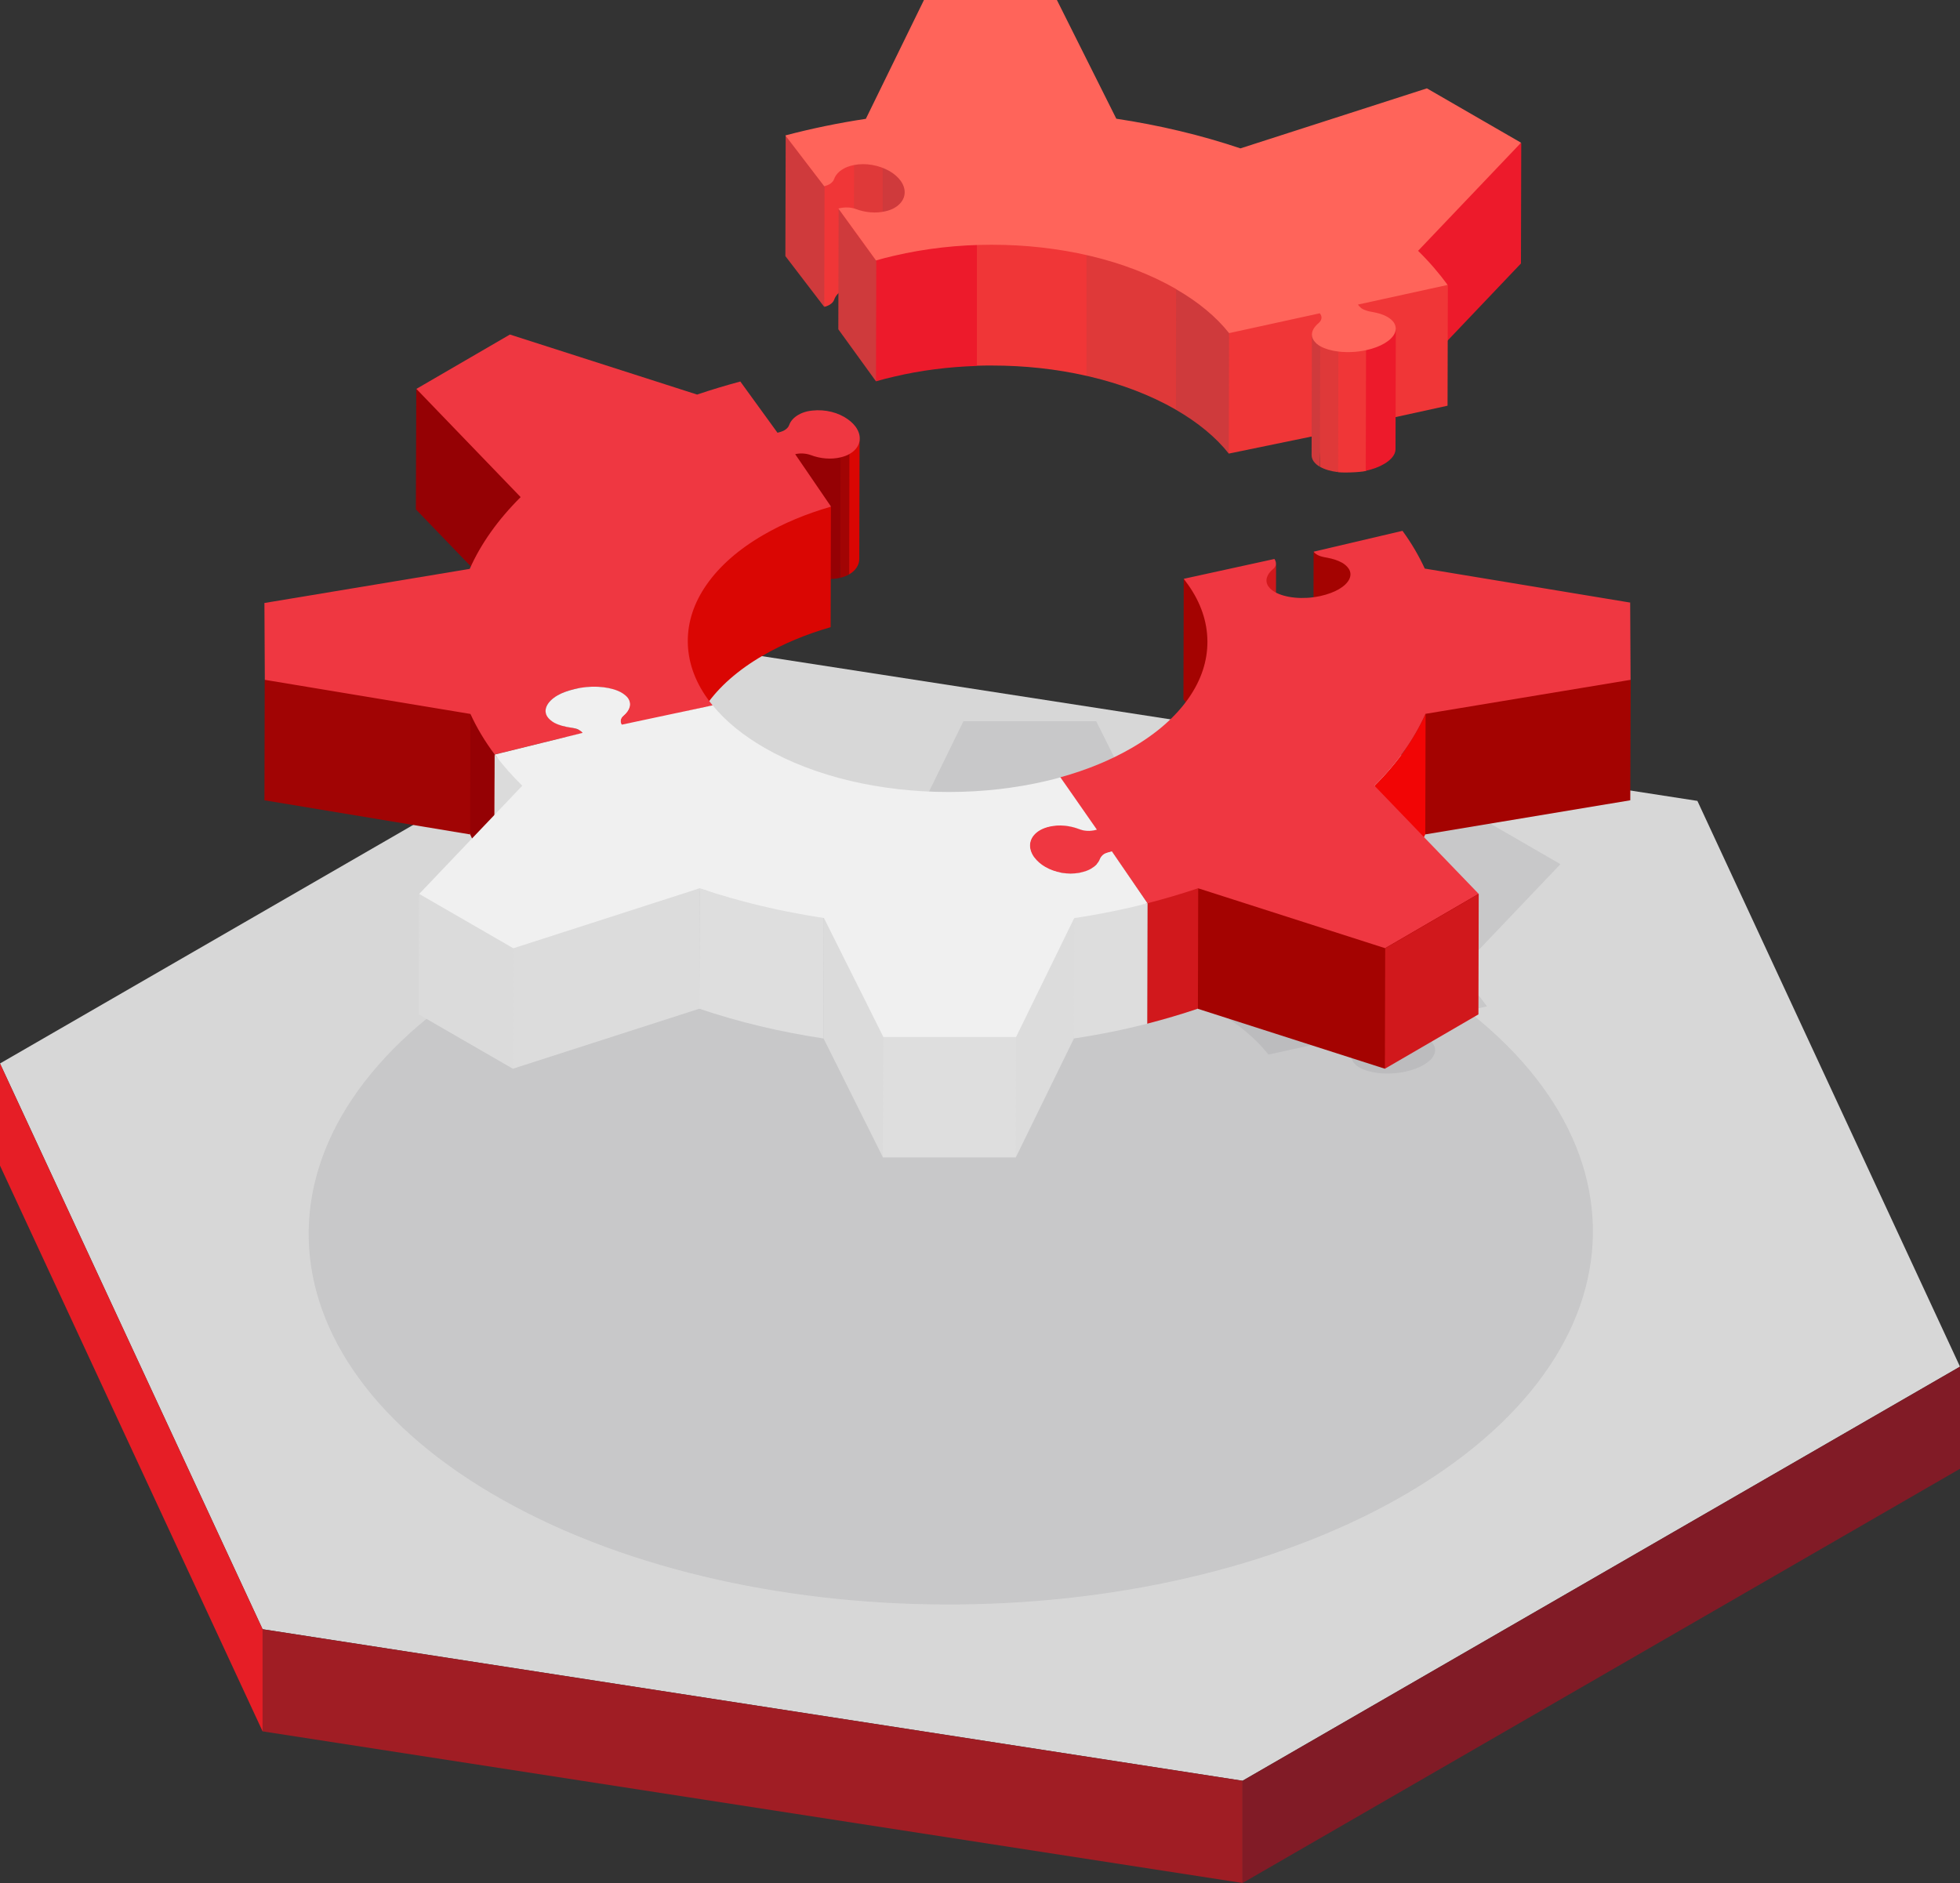<?xml version="1.0" encoding="UTF-8"?> <svg xmlns="http://www.w3.org/2000/svg" id="Layer_2" data-name="Layer 2" viewBox="0 0 193.61 186.02"><rect x="0" y="0" width="193.61" height="186.02" fill="#333333" stroke="none"/><g id="Layer_1-2" data-name="Layer 1"><g><g><polygon points="122.74 175.92 25.94 160.95 0 105.06 70.87 64.14 167.67 79.12 193.61 135.01 122.74 175.92" style="fill: #d7d7d7;"></polygon><polygon points="25.94 171.04 122.74 186.02 122.74 175.92 25.94 160.95 25.94 171.04" style="fill: #a01d24;"></polygon><polygon points="122.74 186.02 193.61 145.1 193.61 135.01 122.74 175.92 122.74 186.02" style="fill: #811b26;"></polygon><polygon points="0 115.15 25.94 171.04 25.94 160.95 0 105.06 0 115.15" style="fill: #e61e26;"></polygon></g><path d="M48.44,96.25c24.41-14.59,64.57-15,89.69-.91,25.12,14.09,25.69,37.35,1.27,51.95-24.42,14.59-64.57,15-89.69.91-25.12-14.09-25.69-37.35-1.27-51.95Z" style="fill: #99999a; opacity: .24;"></path><g id="img"><g><path d="M82.91,14.15l1.42,14.07c.92-.19,1.94-.07,2.85.28l1.03-14.26c-.9-.34-4.39-.28-5.3-.09Z" style="fill: #df3939;"></path><path d="M87.19,14.92v13.58c.24.09.47.2.69.33.44.26.81.58,1.08.94.28.38.41.78.41,1.15l.93-12.82c0-.37-2.85-3.08-3.11-3.18Z" style="fill: #cf3a3c;"></path></g><path d="M84.37,14.97l-.03,13.25c-.49.11-.79.23-1.04.38-.45.26-.76.61-.9,1.01-.07.2-.23.37-.47.51-.14.08-.31.15-.5.19l-3.81-16.92c.19-.05,6.27,1.68,6.76,1.57Z" style="fill: #f03637;"></path><polygon points="81.45 18.42 81.42 30.32 77.58 25.3 77.61 13.4 81.45 18.42" style="fill: #cf3a3c;"></polygon><polygon points="150.27 14.13 150.24 26.03 140.07 36.72 136.84 20.37 150.27 14.13" style="fill: #ed1a2b;"></polygon><polygon points="143.02 28.18 142.99 40.08 134.13 42.02 132.07 26.99 143.02 28.18" style="fill: #f03637;"></polygon><path d="M130.51,43.28c0-.11-.03-.22-.1-.33l.03-11.9c.07.11.1.22.1.33-.01,3.57-.02,8.33-.03,11.9Z" style="fill: #ff645a;"></path><g><path d="M94.55,21.25l1.95,14.88c.49-.02.98-.02,1.47-.02,3.23,0,6.37.34,9.36,1.02l3.25-15.76c-2.98-.67-15.53-.13-16.03-.12Z" style="fill: #f03637;"></path><path d="M88.47,23.57c-.6.14-5.05-3.11-5.63-2.94l3.69,17.04c.58-.17,1.17-.32,1.78-.46,2.62-.62,5.37-.97,8.19-1.06v-14.04c-2.81.09-5.42.86-8.03,1.47Z" style="fill: #ed1a2b;"></path><path d="M107.33,22.73v14.4c.1.02.21.05.31.07,3.18.75,6.04,1.85,8.51,3.27,0,0,.01,0,.02,0l2.22-15.09c-2.46-1.42-10.94-2.64-11.05-2.66Z" style="fill: #df3939;"></path><path d="M116.18,26s-.02,14.48-.02,14.48c2.19,1.27,3.95,2.72,5.22,4.33l8.99-13.86c-1.28-1.61-11.99-3.68-14.2-4.95Z" style="fill: #cf3a3c;"></path></g><polygon points="131.76 27.03 130.41 42.95 121.38 44.81 121.41 32.91 131.76 27.03" style="fill: #f03637;"></polygon><polygon points="86.56 25.76 86.53 37.67 82.81 32.53 82.84 20.63 86.56 25.76" style="fill: #cf3a3c;"></polygon><path d="M129.59,33.06l-.03,11.9c0,.2.06.4.19.6,0,0,0,0,0,0,.07.1.15.19.26.29,0,0,0,0,0,0,0,0,.01.01.02.02.1.08.21.16.34.24.01-3.97,1.12-9.58,1.13-13.55-.13-.08-1.92.7-1.92.5Z" style="fill: #cf3a3c;"></path><path d="M134.89,46.52c.01-3.97.02-7.93.03-11.9,0,0,.01,0,.02,0l-.03,11.9s-.01,0-.02,0Z" style="fill: #ff645a;"></path><path d="M130.38,46.11c.01-3.97.02-8.6.03-12.57,0,0,2.71-.06,3.41.02-.01,3.97-1.65,13.08-1.65,13.08-.7-.08-1.31-.26-1.77-.52,0,0-.02,0-.02-.01Z" style="fill: #df3939;"></path><path d="M132.18,46.65c.01-3.97.02-8.61.03-12.57.83.1,2.61-.57,3.56-.77-.01,3.97-.38,9.68-.81,13.18-.01.12-1.96.25-2.78.16Z" style="fill: #f03637;"></path><path d="M134.94,33.8l-.03,12.71c.72-.16,1.34-.39,1.82-.68.7-.41,1.12-.93,1.12-1.45l.03-11.9c0,.52-2.21,1.16-2.93,1.32Z" style="fill: #ed1a2b;"></path><path d="M116.18,28.57c2.2,1.27,3.96,2.73,5.23,4.34l8.96-1.96s.07.1.07.1c.19.3.1.63-.21.89-.08.07-.15.13-.21.2-.45.47-.57,1-.24,1.5.06.09.14.17.22.25.02.02.03.04.05.06.02.02.05.03.07.05.09.07.19.15.31.21.47.26,1.09.44,1.78.52.83.1,1.77.07,2.71-.13.77-.17,1.37-.4,1.84-.68.97-.57,1.38-1.33.93-2.05-.08-.11-.16-.2-.26-.29,0,0-.01-.01-.02-.02-.09-.08-.19-.14-.29-.21-.03-.02-.05-.03-.08-.05-.2-.11-.41-.2-.62-.27-.04-.01-.08-.03-.12-.04-.17-.05-.35-.09-.53-.13-.15-.03-.3-.06-.47-.09-.14-.03-.28-.06-.41-.12-.1-.03-.19-.07-.26-.11-.01,0-.02-.01-.03-.02-.01,0-.02,0-.03-.01-.06-.03-.11-.07-.16-.12-.07-.06-.13-.12-.18-.18h0s-.06-.08-.09-.12l8.86-1.94c-.84-1.15-1.81-2.28-2.92-3.37l10.17-10.68-9.3-5.37-18.42,5.93c-3.89-1.31-8.01-2.29-12.26-2.93l-5.88-11.75h-13.11l-5.75,11.76c-2.71.41-5.37.96-7.95,1.64l3.84,5.02c.19-.05.36-.11.5-.19.24-.14.4-.31.47-.51.14-.4.45-.75.9-1.01.25-.15.55-.27,1.04-.38,1.17-.24,2.5,0,3.55.6.44.26.81.58,1.08.94.73,1.01.44,2.08-.59,2.68-.25.15-.55.26-.89.34-.95.23-2.02.13-2.94-.22-.47-.17-1.04-.22-1.73-.05l3.72,5.13c.58-.17,1.17-.32,1.78-.46,3.07-.72,6.32-1.09,9.66-1.09s6.59.37,9.67,1.09c3.18.75,6.04,1.85,8.51,3.27Z" style="fill: #ff645a;"></path><path d="M120.07,99.84c2.2,1.27,3.96,2.73,5.23,4.34l8.96-1.96s.07.1.07.1c.19.3.1.63-.21.89-.08.07-.15.13-.21.2-.45.47-.57,1-.24,1.5.06.09.14.17.22.25.02.02.03.04.05.06.02.02.05.03.07.05.09.07.19.15.31.21.47.26,1.09.44,1.78.52.83.1,1.77.07,2.71-.13.77-.17,1.37-.4,1.84-.68.97-.57,1.38-1.33.93-2.05-.08-.11-.16-.2-.26-.29,0,0-.01-.01-.02-.02-.09-.08-.19-.14-.29-.21-.03-.02-.05-.03-.08-.05-.2-.11-.41-.2-.62-.27-.04-.01-.08-.03-.12-.04-.17-.05-.35-.09-.53-.13-.15-.03-.3-.06-.47-.09-.14-.03-.28-.06-.41-.12-.1-.03-.19-.07-.26-.11-.01,0-.02-.01-.03-.02-.01,0-.02,0-.03-.01-.06-.03-.11-.07-.16-.12-.07-.06-.13-.12-.18-.18h0s-.06-.08-.09-.12l8.86-1.94c-.84-1.15-1.81-2.28-2.92-3.37l10.17-10.68-9.3-5.37-18.42,5.93c-3.89-1.31-8.01-2.29-12.26-2.93l-5.88-11.75h-13.11l-5.75,11.76c-2.71.41-5.37.96-7.95,1.64l3.84,5.02c.19-.05.36-.11.5-.19.24-.14.4-.31.47-.51.14-.4.45-.75.9-1.01.25-.15.55-.27,1.04-.38,1.17-.24,2.5,0,3.55.6.44.26.81.58,1.08.94.73,1.01.44,2.08-.59,2.68-.25.15-.55.26-.89.34-.95.23-2.02.13-2.94-.22-.47-.17-1.04-.22-1.73-.05l3.72,5.13c.58-.17,1.17-.32,1.78-.46,3.07-.72,6.32-1.09,9.66-1.09s6.59.37,9.67,1.09c3.18.75,6.04,1.85,8.51,3.27Z" style="fill: #99999a; opacity: .24;"></path></g><g id="img-2" data-name="img"><g><path d="M83.88,56.74c-.25.15-.55.26-.89.34.01-3.97-1.12-9.33-1.11-13.3.34-.08,2.25-.6,2.5-.75-.01,3.97-.49,9.73-.5,13.7Z" style="fill: #a10404;"></path><path d="M84.88,55.21c0,.61-.36,1.16-1,1.53.01-3.97.02-9.5.03-13.47.64-.37,1,.64,1,.03-.01,3.57-.02,8.33-.03,11.9Z" style="fill: #da0603;"></path><path d="M80.3,43.74s-1.9-.24-2.41-.12l.62,13.15c.51-.12,1.09-.08,1.55.09.92.34,1.99.45,2.94.22.01-3.97.02-7.93.03-11.9-.95.23-1.81-1.1-2.73-1.44Z" style="fill: #950104;"></path><polygon points="56.04 46.27 51.38 61.01 41.08 50.32 41.12 38.42 56.04 46.27" style="fill: #950104;"></polygon><path d="M67.9,75.2l-2.98-14.56c0-1.91,6.18-6.57,8.62-7.99,1.98-1.15,5.33-2.38,8.54-2.59l-.03,11.9c-2.47.71-4.71,1.65-6.69,2.8-2.45,1.42-4.33,3.08-5.61,4.92-1.22,1.76-1.84,3.62-1.85,5.52Z" style="fill: #da0603;"></path><polygon points="50.62 64.28 46.43 82.43 26.12 79.06 26.15 67.16 50.62 64.28" style="fill: #a10404;"></polygon><path d="M48.87,74.54l-.03,11.9c-.98-1.31-1.78-2.65-2.4-4.01l.03-14.82c.62,1.36,1.42,5.62,2.4,6.93Z" style="fill: #950104;"></path><path d="M83.39,41.19c.48.28.86.6,1.13.97.73,1.01.45,2.08-.59,2.68-.25.15-.55.26-.89.34-.95.23-2.02.13-2.94-.22-.47-.17-1.04-.22-1.55-.09l3.54,5.18c-2.47.71-4.71,1.65-6.69,2.8-2.45,1.42-4.33,3.08-5.61,4.92-1.24,1.78-1.86,3.67-1.85,5.6.01,1.93.65,3.82,1.91,5.6.17.24.35.48.54.71l-8.93,2.02c-.27-.4-.19-.74.12-1,.61-.53.81-1.14.43-1.7-.17-.23-.37-.4-.62-.55-.95-.54-2.52-.74-4.08-.48-.16.03-.33.06-.49.09-.68.15-1.27.38-1.74.65-1.02.59-1.45,1.38-.98,2.08.14.21.35.39.62.55.45.26,1.01.43,1.63.52.46.08.69.16.88.26.17.1.27.19.35.28l-8.71,2.14c-.98-1.31-1.78-2.65-2.4-4.01l-20.31-3.37-.04-7.59,20.28-3.37c1.09-2.46,2.77-4.84,5.03-7.09l-10.3-10.69,9.24-5.37,18.49,5.93c1.39-.47,2.82-.9,4.27-1.29l3.67,5.06c.37-.09.54-.16.68-.24.24-.14.4-.31.47-.51.14-.4.45-.75.9-1.01.25-.15.55-.27.89-.35,1.31-.27,2.64-.03,3.65.55Z" style="fill: #ef3741;"></path><polygon points="70.38 69.68 70.35 81.58 61.42 83.6 61.45 71.7 70.38 69.68" style="fill: #da0603;"></polygon><polygon points="57.58 72.4 57.54 84.3 48.83 86.44 48.87 74.54 57.58 72.4" style="fill: #da0603;"></polygon></g><g><path d="M121.91,85.52l-3.59,14.13c-1.63.55-3.3,1.04-5,1.48l-3.5-17.01c1.71,1.18,10.46,1.95,12.09,1.39Z" style="fill: #d1181c;"></path><polygon points="146.07 88.31 136.8 105.58 118.33 99.66 118.36 87.76 146.07 88.31" style="fill: #a40301;"></polygon><polygon points="161.08 67.16 161.04 79.06 140.79 82.43 136.98 66.46 161.08 67.16" style="fill: #a40301;"></polygon><polygon points="108.45 80.92 108.1 93.89 104.71 88.69 104.75 76.79 108.45 80.92" style="fill: #a40301;"></polygon><path d="M130.59,54.64c-.21-.12-.75,0-.83-.12l-.03,11.9c.08.11.19.21.4.33.19.1.42.18.96.27.54.09,1.02.25,1.47.5.26.15.46.32.63.57.12.19.18.38.18.57.01-3.57.78-9.39.79-12.96,0-.19-3.39-.97-3.58-1.07Z" style="fill: #a40301;"></path><path d="M125.72,68.14c-.41.35-.64.73-.65,1.12l-.41-11.85c0-.38.39-.89.81-1.24.19-.16.58-.27.58-.47l-.03,11.9c0,.21-.11.39-.3.55Z" style="fill: #d1181c;"></path><path d="M121.04,63.37l-1.8,11.97s0-.05,0-.08c-.01-1.93-.65-3.82-1.91-5.6-.14-.19-.28-.39-.43-.58l.03-11.9c.15.19,1.3.27,1.44.46,1.26,1.78,2.66,5.69,2.66,5.71Z" style="fill: #a40301;"></path><path d="M140.82,70.52l-.03,11.9c-1.1,2.46-2.77,4.86-5.04,7.1l.03-11.9c2.26-2.25,3.94-4.64,5.04-7.1Z" style="fill: #f20505;"></path><path d="M161.03,59.57l.04,7.59-20.26,3.36c-1.1,2.46-2.77,4.86-5.04,7.1l10.29,10.68-9.24,5.37-18.47-5.92c-1.63.55-3.3,1.04-5,1.48l-3.53-5.1c-.39.09-.57.16-.72.25-.22.13-.38.3-.45.48-.15.39-.46.73-.9.99-.26.15-.58.28-.94.36-1.34.25-2.63,0-3.6-.56-.42-.25-.78-.54-1.04-.88-.78-1.12-.48-2.18.55-2.78.26-.15.57-.27.93-.35.95-.22,2.02-.11,2.93.24.46.18,1.04.23,1.55.11l-3.39-5.2c2.61-.72,4.99-1.7,7.07-2.91,2.45-1.42,4.33-3.08,5.61-4.92,1.24-1.78,1.86-3.66,1.85-5.6-.01-1.93-.65-3.82-1.91-5.6-.14-.19-.28-.39-.43-.58l8.96-1.96c.26.4.17.74-.14,1-.62.52-.83,1.14-.47,1.69.16.23.37.41.64.57,1.04.59,2.79.77,4.47.41.78-.17,1.4-.41,1.88-.69.98-.58,1.4-1.35.95-2.03-.17-.24-.38-.42-.63-.57-.45-.25-.93-.4-1.47-.5-.54-.09-.77-.17-.96-.27-.21-.12-.32-.22-.4-.33l8.78-2.06c.89,1.22,1.62,2.47,2.2,3.73l20.3,3.36Z" style="fill: #ef3741;"></path><polygon points="146.07 88.31 146.04 100.21 136.8 105.58 136.83 93.68 146.07 88.31" style="fill: #d1181c;"></polygon><polygon points="113.36 89.23 113.33 101.14 109.79 96.03 109.83 84.13 113.36 89.23" style="fill: #a40301;"></polygon></g><g><path d="M53.11,77.04l-1.57,12.48c-1.02-1-1.92-2.03-2.71-3.08l.03-11.9c.79,1.05,3.22,1.5,4.24,2.5Z" style="fill: #dbdbdb;"></path><polygon points="69.11 87.75 50.66 105.58 41.36 100.21 41.4 88.31 69.11 87.75" style="fill: #dbdbdb;"></polygon><path d="M113.36,89.23l-.03,11.9c-2.36.6-4.78,1.09-7.25,1.46l-3.65-15.32c2.38.42,8.58,2.56,10.94,1.96Z" style="fill: #ddd;"></path><path d="M81.38,87.95l-.03,14.64c-4.25-.64-8.38-1.62-12.27-2.94l.03-11.9c3.89,1.32,8.02-.44,12.27.2Z" style="fill: #dedede;"></path><polygon points="69.11 87.75 69.08 99.65 50.66 105.58 50.7 93.68 69.11 87.75" style="fill: #dcdcdc;"></polygon><polygon points="106.11 90.7 106.08 102.6 100.34 114.34 96.12 97.51 106.11 90.7" style="fill: #dcdcdc;"></polygon><polygon points="100.37 102.44 87.22 114.34 81.35 102.59 81.38 90.69 100.37 102.44" style="fill: #dbdbdb;"></polygon><polygon points="100.37 102.44 100.34 114.34 87.22 114.34 87.26 102.44 100.37 102.44" style="fill: #dedede;"></polygon><path d="M104.75,76.79l3.6,5.17c-.7.21-1.29.13-1.75-.05-.91-.35-1.97-.47-2.93-.25-.35.08-.67.2-.93.35-1.03.59-1.31,1.63-.61,2.64.35.46.71.75,1.12.99.98.57,2.23.79,3.38.58.55-.12.86-.24,1.12-.39.44-.26.76-.57.91-.96.07-.19.21-.39.43-.52.15-.09.55-.19.75-.24l3.52,5.13c-2.36.6-4.78,1.09-7.25,1.46l-5.74,11.74h-13.11s-5.87-11.75-5.87-11.75c-4.25-.64-8.38-1.62-12.27-2.94l-18.41,5.93-9.3-5.37,10.18-10.69c-1.02-1-1.92-2.03-2.71-3.08l8.68-2.14c-.1-.13-.16-.19-.28-.26-.23-.13-.47-.19-.72-.23-.84-.12-1.39-.28-1.81-.51-.3-.17-.53-.38-.67-.58-.47-.69-.03-1.53.99-2.12.46-.27,1.06-.48,1.74-.64.16-.04.35-.08.51-.11,1.56-.26,3.14-.06,4.07.47.27.16.5.35.64.54.4.59.18,1.22-.44,1.74-.31.26-.34.6-.18.89l8.99-1.91c1.27,1.56,2.99,2.97,5.13,4.2,2.46,1.42,5.32,2.52,8.5,3.27,3.08.72,6.33,1.09,9.67,1.09,3.34,0,6.59-.37,9.66-1.09.47-.11.94-.23,1.4-.36Z" style="fill: #f0f0f0;"></path></g></g></g></g></svg> 